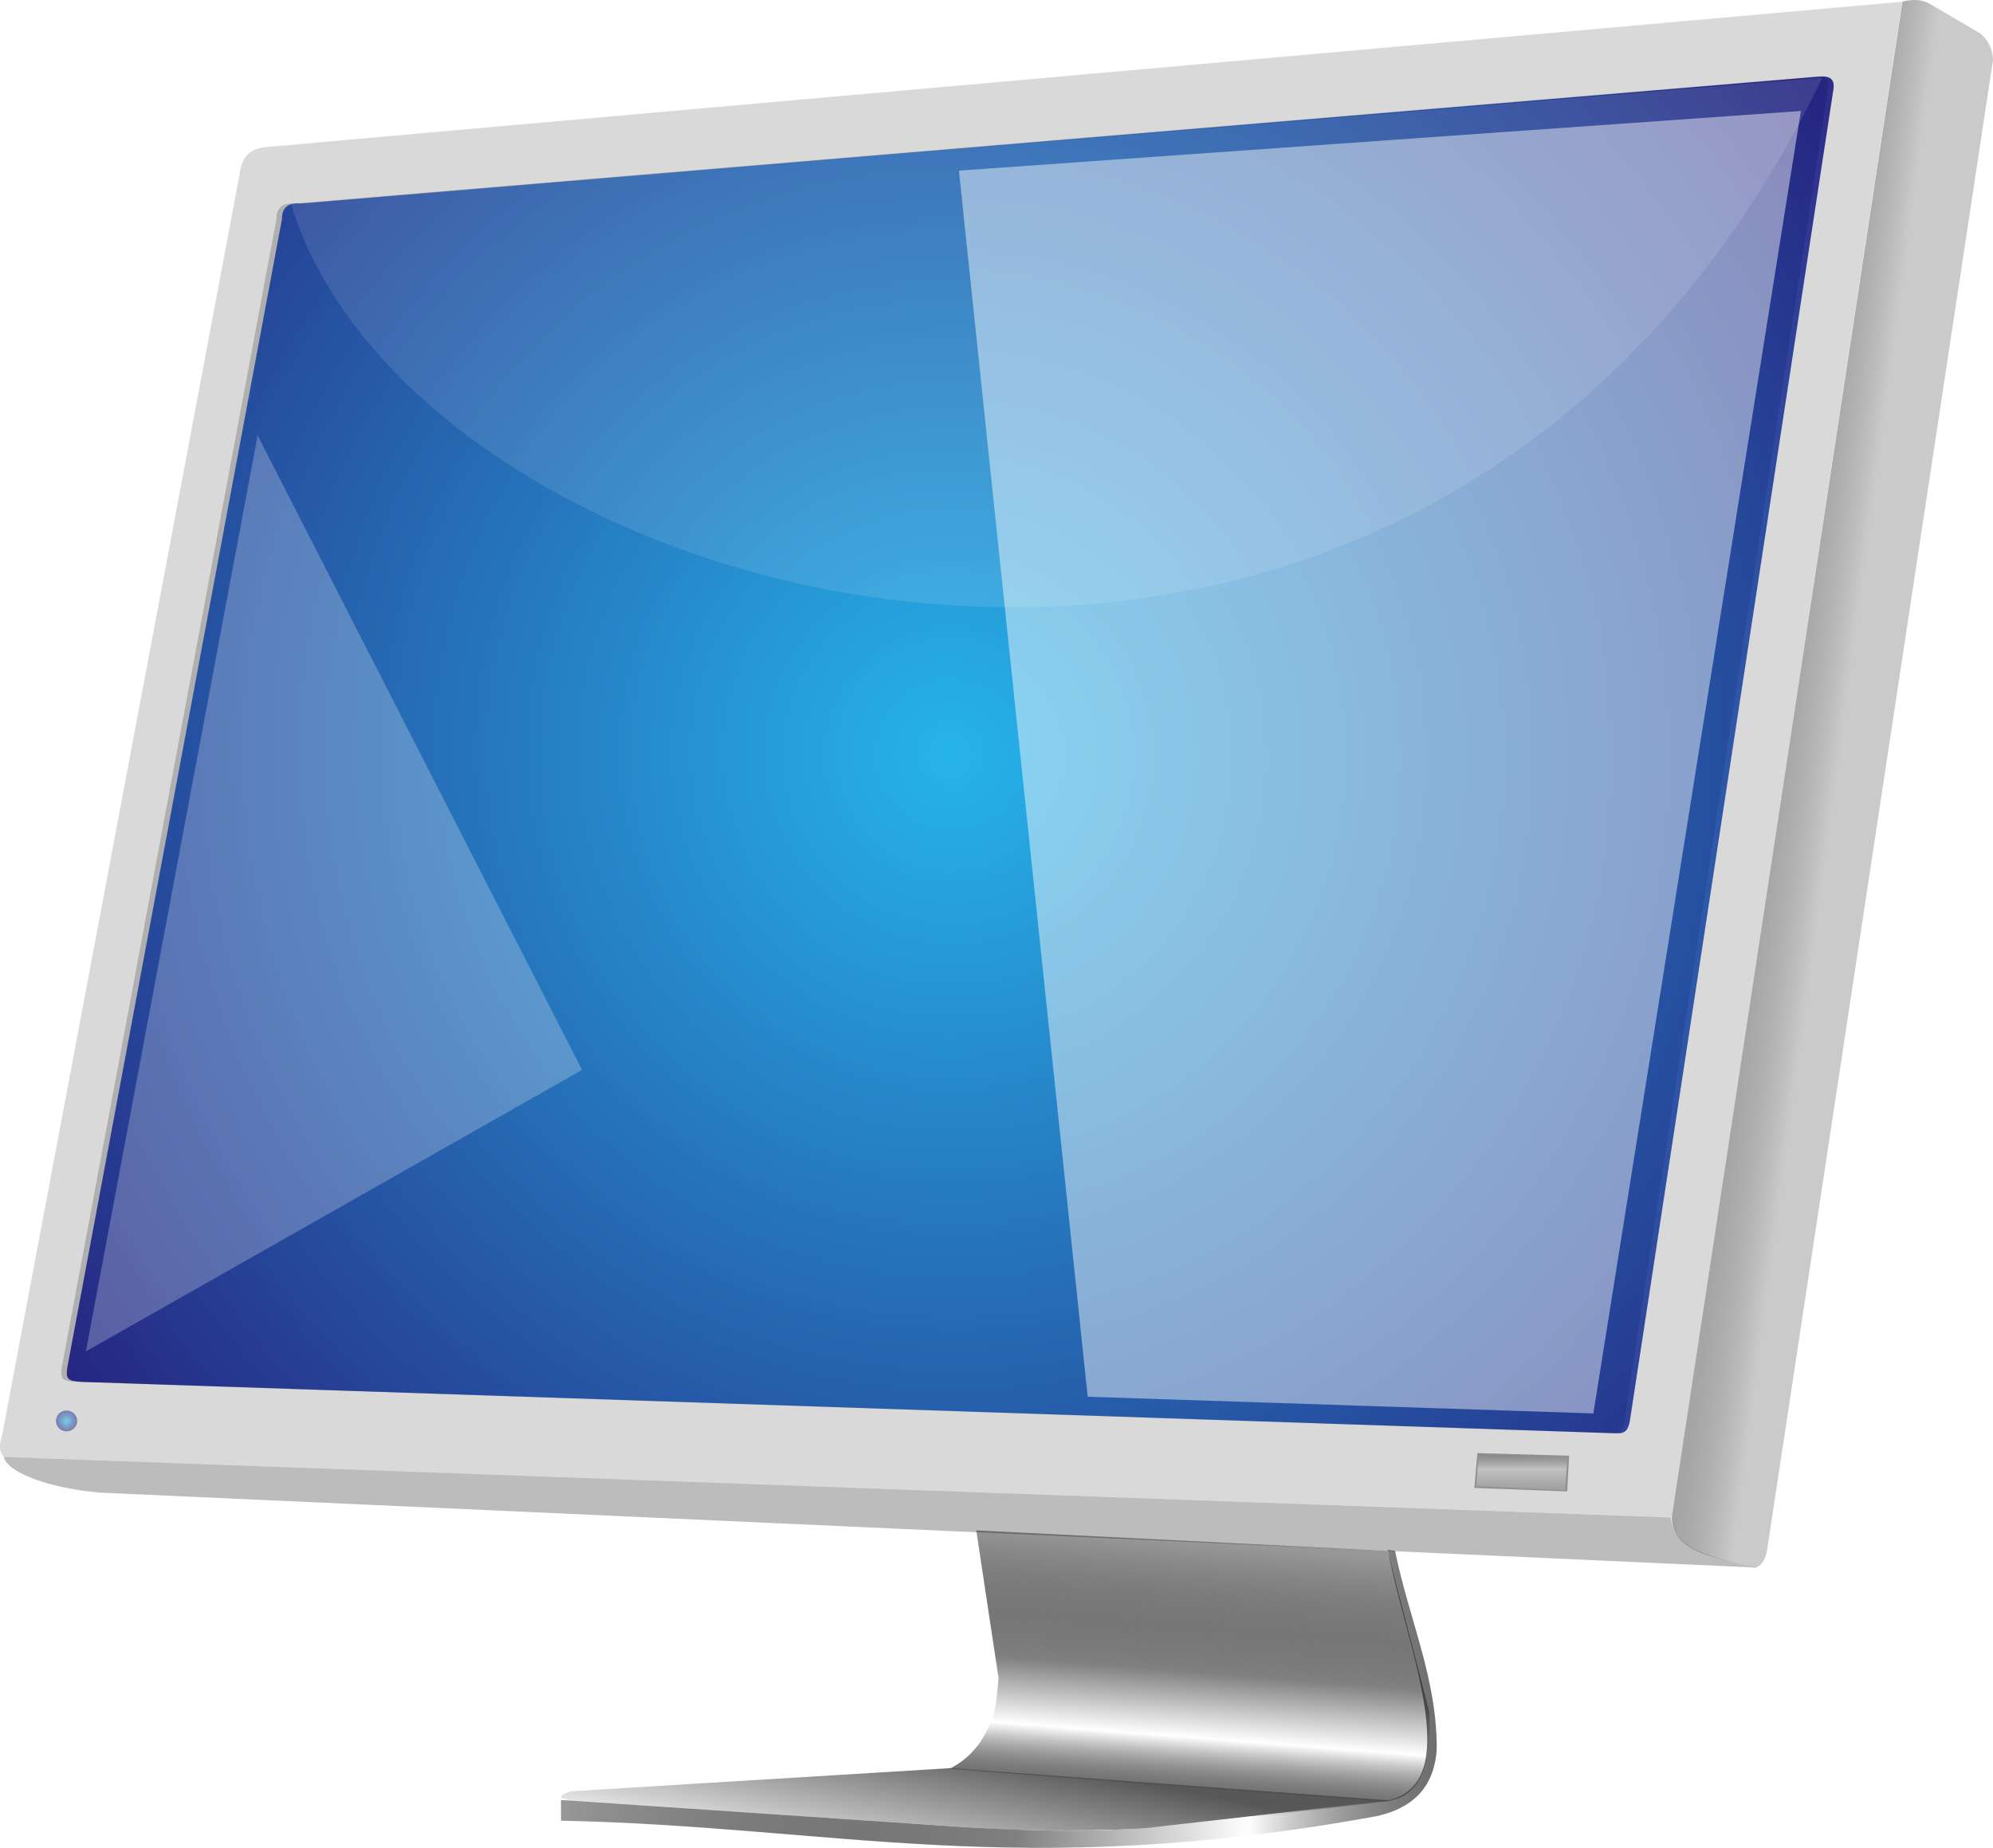 <svg xmlns="http://www.w3.org/2000/svg" xmlns:xlink="http://www.w3.org/1999/xlink" viewBox="0 0 719.94 667.47" version="1.0"><defs><linearGradient id="c" y2="364.09" gradientUnits="userSpaceOnUse" x2="1033.3" gradientTransform="translate(-362.76 85.405)" y1="356.34" x1="975.26"><stop offset="0" stop-color="#ccc"/><stop offset="1" stop-opacity=".208"/></linearGradient><linearGradient id="f" y2="718.23" xlink:href="#b" gradientUnits="userSpaceOnUse" x2="777.88" gradientTransform="translate(-362.76 85.405)" y1="629.14" x1="784.8"/><linearGradient id="g" y2="769.31" gradientUnits="userSpaceOnUse" x2="759.88" gradientTransform="translate(-362.76 85.405)" y1="714.36" x1="770.84"><stop offset="0" stop-color="#4d4d4d" stop-opacity=".937"/><stop offset="1" stop-color="#4d4d4d" stop-opacity="0"/></linearGradient><linearGradient id="h" y2="686.88" xlink:href="#b" gradientUnits="userSpaceOnUse" x2="890.36" gradientTransform="translate(-362.76 85.405)" y1="686.88" x1="574.02"/><linearGradient id="b"><stop offset="0" stop-opacity=".406"/><stop offset=".52" stop-color="gray"/><stop offset=".785" stop-color="#fff"/><stop offset="1" stop-opacity=".563"/></linearGradient><linearGradient id="i" y2="593.97" xlink:href="#b" gradientUnits="userSpaceOnUse" x2="937.64" gradientTransform="translate(-362.76 85.405)" y1="640.04" x1="937.64"/><linearGradient id="a"><stop offset="0" stop-color="#00b5fb"/><stop offset="1" stop-color="#000075"/></linearGradient><radialGradient id="e" xlink:href="#a" gradientUnits="userSpaceOnUse" cy="345.9" cx="714.63" gradientTransform="matrix(1.19 -.27 .274 1.206 -593.27 207.02)" r="319.13"/><radialGradient id="j" xlink:href="#a" gradientUnits="userSpaceOnUse" cy="586.49" cx="395.4" r="3.839"/><filter id="d"><feGaussianBlur stdDeviation="2.821"/></filter></defs><path d="M94.92 53.23L687.11.63l-83.17 547.43L1.37 526.28c-1.255-1.4-2.041-3.36-.582-7.93L86.621 62.57c.835-6.7 4.29-8.54 8.3-9.34z" opacity=".752" fill="#ccc"/><path d="M1.348 526.27l602.31 21.83c.18 11.79 16.06 14.73 31.07 18.15l-598.52-27.09c-16.705-1.34-33.346-6.77-34.863-12.89z" opacity=".373" fill="#4d4d4d"/><path d="M695.84 159.17c3.18-.72 6.31-.88 9.26.49l18.98 11.14c3.14 2.78 4.34 6.01 4.46 9.48l-81.67 538.67c-.67 3.03-1.8 5.17-4.08 5.91-9.31-2.86-30.66-4.36-30.29-18.13l83.34-547.56z" fill="url(#c)" transform="translate(-8.6 -158.63)"/><path d="M108.48 237.64c-.05-4.2 2.42-5.87 6.93-5.52l549.24-45.87c4.01-.13 4.72 2 4.2 4.96l-73.32 479.58c.3 3.62-.97 5.68-4.39 5.58L36.08 657.78c-5.213-.29-5.626-1.18-5.227-4.86l77.627-415.28z" opacity=".441" filter="url(#d)" transform="translate(-8.6 -158.63)"/><path d="M110.48 237.64c-.05-4.2 2.42-5.87 6.93-5.52l549.24-45.87c4.01-.13 4.72 2 4.2 4.96l-73.32 479.58c-.48 3.47-1.28 5.6-4.39 5.58L38.08 657.78c-5.213-.29-5.626-1.18-5.227-4.86l77.627-415.28z" opacity=".783" fill="url(#e)" transform="translate(-8.6 -158.63)"/><path d="M361.26 711.43l148.67 7.41 15.03 58.35c.46 16.76-1.7 30.9-16.68 32.22l-156.66-11.85c7.38-3.85 12.56-9.65 16-19.97 1.04-4.28 1.26-8.56 1.69-12.83l-8.05-53.33z" fill="url(#f)" transform="translate(-8.6 -158.63)"/><path d="M214.68 805.68l137.34-8.38 159.26 11.71-78.97 9.7c-18.69.89-37.89 1.65-64.24.63L214.44 809.1c-1.8-.75-6.37-.92.24-3.42z" fill="url(#g)" transform="translate(-8.6 -158.63)"/><path d="M211.25 808.82l146.24 9.83c22.31 1.37 44.13 1.78 65.02.31l82.66-9.36c35.91-1.87 11.1-56.43 4.71-91.14l2.65.36c5.07 24.8 15.31 46.36 15.06 71.93-.78 10.24-5.43 20.34-21.86 23.94-129.46 23.59-195.68 3.6-294.48 1.6v-7.47z" fill="url(#h)" transform="translate(-8.6 -158.63)"/><path d="M346.39 61.63l304.16-21.54-74.97 470.46-182.66-6.03-46.53-442.89z" fill-opacity=".456" fill="#fff"/><path d="M93.06 157.28l117.19 229.19L31.02 488.15l62.04-330.87z" opacity=".534" fill-opacity=".456" fill="#fff"/><path d="M105.13 73.7L658.3 28.03C516.17 323.95 150.95 225.56 105.13 73.7z" opacity=".248" fill-opacity=".456" fill="#fff"/><path d="M533.67 524.89l33.15.93-.7 12.89-33.53-1.25 1.08-12.57z" opacity=".441" fill="#333"/><path d="M542.74 683.98l32.14.78-.93 12.19-32.06-1.48.85-11.49z" opacity=".441" fill="url(#i)" transform="translate(-8.6 -158.63)"/><path d="M399.24 586.49a3.841 3.841 0 01-7.68 0 3.841 3.841 0 017.68 0z" transform="translate(-371.36 -73.225)" opacity=".441" fill="url(#j)"/></svg>